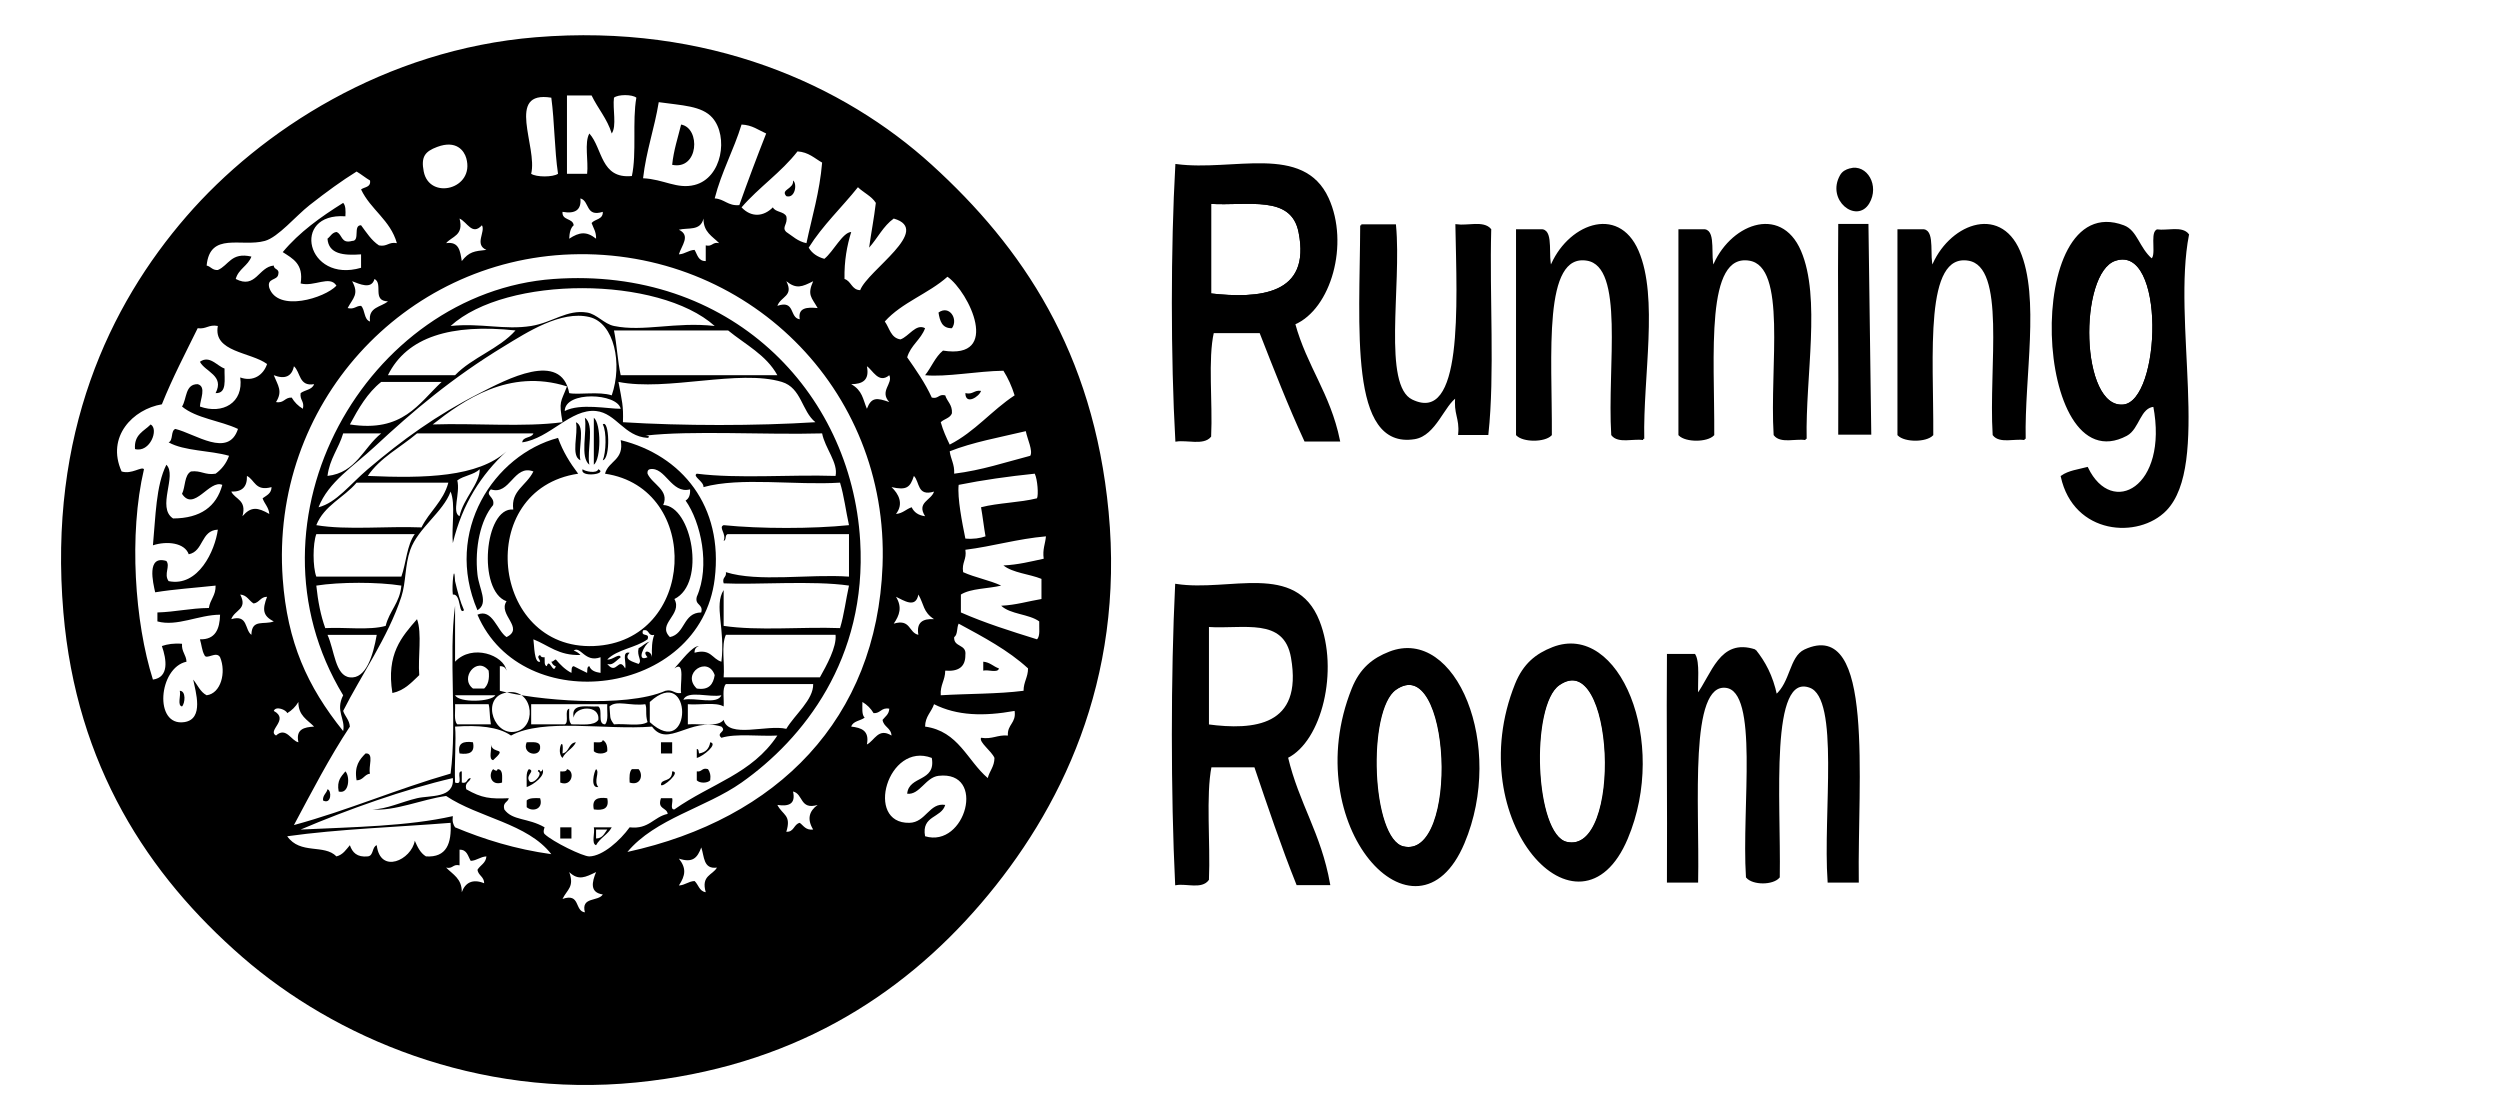 <svg version="1.1" id="Layer_1" xmlns="http://www.w3.org/2000/svg" x="0px" y="0px" width="1117px" height="499px" viewBox="0 0 1117 499" enable-background="new 0 0 1117 499"> <g>
  <title>Layer 1</title>
  <path id="svg_4" d="m253.322,42.646c3.667,0 7.333,0 11,0c2.807,5.86 6.961,10.373 9,17c2.311,-3.356 0.35,-10.983 1,-16c1.822,-1.528 8.178,-1.528 10,0c-1.865,10.469 0.204,24.871 -2,35c-14.047,1.381 -13,-12.333 -19,-19c-2.315,4.018 -0.347,12.32 -1,18c-3,0 -6,0 -9,0c0,-11.667 0,-23.334 0,-35z" fill="none" clip-rule="evenodd" fill-rule="evenodd"/>
  <path id="svg_5" d="m246.322,43.646c1.459,10.874 1.406,23.261 3,34c-2.293,1.563 -9.707,1.563 -12,0c2.998,-12.001 -11.624,-37.354 9,-34z" fill="none" clip-rule="evenodd" fill-rule="evenodd"/>
  <path id="svg_6" d="m287.322,79.646c1.405,-12.262 5.091,-22.242 7,-34c10.264,1.475 19.26,1.566 24,7c7.179,8.229 4.419,26.868 -8,30c-7.875,1.986 -13.763,-2.589 -23,-3zm13,-6c11.879,2.439 12.794,-16.398 4,-18c-1.431,5.902 -3.316,11.35 -4,18z" fill="none" clip-rule="evenodd" fill-rule="evenodd"/>
  <path id="svg_11" d="m304.322,55.646c8.794,1.602 7.879,20.439 -4,18c0.684,-6.65 2.569,-12.098 4,-18z" clip-rule="evenodd" class="svg-img-fill" fill-rule="evenodd"/>
  <path id="svg_12" d="m331.322,55.646c4.797,0.203 7.519,2.481 11,4c-4.146,10.52 -8.155,21.179 -12,32c-5.116,0.449 -6.595,-2.739 -11,-3c3.053,-11.948 8.482,-21.519 12,-33z" fill="none" clip-rule="evenodd" fill-rule="evenodd"/>
  <path id="svg_13" d="m195.322,65.646c8.595,-3.223 12.073,1.739 13,5c3.952,13.908 -16.448,18.934 -19,6c-1.308,-6.63 0.572,-8.965 6,-11z" fill="none" clip-rule="evenodd" fill-rule="evenodd"/>
  <path id="svg_14" d="m367.322,72.646c-1.104,13.229 -4.518,24.149 -7,36c-3.884,-0.783 -6.184,-3.149 -9,-5c-2.255,-2.162 0.828,-3.411 0,-7c-1.091,-2.243 -4.909,-1.758 -6,-4c-4.233,4.251 -9.682,4.574 -14,0c7.717,-8.95 17.714,-15.62 25,-25c5.002,0.331 7.585,3.081 11,5zm-16,15c3.933,1.199 4.994,-5.583 3,-7c0.516,3.865 -5.761,3.944 -3,7z" fill="none" clip-rule="evenodd" fill-rule="evenodd"/>
  <path id="svg_15" d="m154.322,96.646c0.132,-2.465 0.151,-4.818 -1,-6c-10.04,6.293 -19.589,13.078 -27,22c4.448,2.885 9.403,5.264 8,14c6.082,1.635 13.091,-3.808 16,1c-5.213,5.521 -26.101,12.005 -30,1c-1.227,-4.561 3.507,-3.16 4,-6c0.729,-2.729 -1.987,-2.013 -2,-4c-6.851,0.62 -8.032,10.646 -17,6c1.196,-4.471 5.471,-5.863 7,-10c-9.099,-2.099 -10.082,3.918 -15,6c-2.488,0.154 -3.096,-1.571 -5,-2c1.44,-15.232 15.516,-8.125 26,-11c5.955,-1.633 13.81,-11.146 20,-16c7.715,-6.049 14.307,-10.839 21,-15c2.101,1.232 3.899,2.768 6,4c0.468,3.135 -2.514,2.819 -4,4c4.278,9.055 13.058,13.608 16,24c-3.708,-0.708 -4.292,1.708 -8,1c-3.415,-2.252 -5.579,-5.755 -8,-9c-3.747,-0.08 -0.253,7.08 -4,7c-5.101,1.434 -4.274,-3.06 -7,-4c-2.036,0.297 -2.664,2.003 -4,3c0.48,6.853 7.073,7.594 15,7c0,2 0,4 0,6c-24.346,7.127 -31.567,-24.707 -7,-23z" fill="none" clip-rule="evenodd" fill-rule="evenodd"/>
  <path id="svg_17" d="m354.322,80.646c1.994,1.417 0.933,8.199 -3,7c-2.761,-3.056 3.516,-3.135 3,-7z" clip-rule="evenodd" class="svg-img-fill" fill-rule="evenodd"/>
  <path id="svg_18" d="m380.322,103.646c-3.854,0.166 -7.927,8.725 -12,12c-3.133,-0.867 -5.522,-2.478 -7,-5c6.296,-10.037 14.756,-17.91 22,-27c2.526,2.474 6.066,3.934 8,7c-0.799,6.867 -2.076,13.258 -3,20c3.777,-4.223 6.33,-9.67 11,-13c17.505,5.06 -11.597,23.089 -15,32c-3.866,-0.134 -3.944,-4.056 -7,-5c-0.153,-8.154 1.109,-14.892 3,-21z" fill="none" clip-rule="evenodd" fill-rule="evenodd"/>
  <path id="svg_19" d="m259.322,88.646c4.195,1.138 2.182,8.485 10,6c0.168,3.502 -3.519,3.148 -5,5c0.777,2.223 2.101,3.899 2,7c-4.266,-3.391 -7.471,-2.98 -12,0c0.105,-2.561 0.566,-4.767 2,-6c-0.375,-3.292 -5.316,-2.017 -5,-6c5.688,1.021 8.486,-0.848 8,-6z" fill="none" clip-rule="evenodd" fill-rule="evenodd"/>
  <path id="svg_20" d="m205.322,97.646c3.506,1.607 5.623,7.768 10,3c1.72,2.846 -3.539,8.635 2,11c-5.481,0.575 -7.753,0.836 -11,5c-0.711,-4.289 -1.121,-8.879 -7,-8c2.579,-3.088 7.989,-3.345 6,-11z" fill="none" clip-rule="evenodd" fill-rule="evenodd"/>
  <path id="svg_21" d="m314.322,97.646c-0.093,6.093 4.046,7.954 7,11c-3.059,-0.725 -2.941,1.725 -6,1c0,2.333 0,4.667 0,7c-3.405,0.072 -3.725,-2.941 -5,-5c-2.833,0.167 -4.167,1.833 -7,2c1.185,-3.958 5.41,-8.41 0,-11c4.185,-1.048 9.622,0.702 11,-5z" fill="none" clip-rule="evenodd" fill-rule="evenodd"/>
  <path id="svg_22" d="m280.322,380.646c12.438,-14.912 34.999,-19.722 51,-31c27.548,-19.417 56.141,-55.235 53,-108c-3.996,-67.127 -58.475,-122.625 -137,-117c-83.046,5.949 -141.724,107.178 -94,186c-3.589,7.137 1.108,10.44 0,16c-16.063,-19.974 -24.94,-39.695 -27,-68c-5.677,-77.999 54.085,-142.55 129,-145c77.848,-2.546 141.979,59.641 139,139c-2.573,68.554 -46.909,113.326 -114,128z" fill="none" clip-rule="evenodd" fill-rule="evenodd"/>
  <path id="svg_23" d="m423.322,123.646c9.723,6.868 24.124,37.162 -2,33c-3.495,2.838 -5.182,7.485 -8,11c9.27,0.928 23.478,-1.849 35,-2c2.062,3.272 3.734,6.932 5,11c-10.257,6.743 -17.739,16.261 -29,22c-1.519,-3.147 -2.984,-6.35 -4,-10c1.502,-1.498 4.211,-1.789 5,-4c0.23,-3.897 -2.148,-5.185 -3,-8c-3.059,-0.726 -2.941,1.725 -6,1c-3.021,-6.646 -7.04,-12.293 -11,-18c1.586,-5.414 6.121,-7.879 8,-13c-4.065,-2.27 -7.266,3.732 -11,5c-4.363,-0.637 -4.877,-5.123 -7,-8c7.539,-8.462 19.555,-12.446 28,-20zm-4,16c0.594,3.739 1.564,7.103 6,7c2.955,-4.039 -1.147,-10.526 -6,-7zm12,36c0.042,5.595 6.313,1.499 7,-1c-3.156,-0.49 -3.531,1.801 -7,1z" fill="none" clip-rule="evenodd" fill-rule="evenodd"/>
  <path id="svg_24" d="m167.322,124.646c4.003,2.052 -1.248,9.837 6,10c-3.038,2.629 -8.903,2.43 -8,9c-2.805,-0.862 -2.127,-5.206 -4,-7c-2.356,-0.022 -2.944,1.723 -6,1c2.403,-4.496 5.224,-6.218 2,-12c3.289,1.231 8.667,3.872 10,-1z" fill="none" clip-rule="evenodd" fill-rule="evenodd"/>
  <path id="svg_25" d="m351.322,125.646c4.501,3.626 7.012,2.522 12,0c-2.787,6.219 -0.687,7.221 2,12c-4.801,-0.467 -8.88,-0.213 -8,5c-4.723,-0.611 -1.889,-8.778 -10,-6c1.558,-4.282 7.449,-4.317 4,-11z" fill="none" clip-rule="evenodd" fill-rule="evenodd"/>
  <path id="svg_26" d="m319.322,145.646c-17.615,-1.977 -31.742,2.73 -45,0c-4.425,-0.912 -7.625,-5.292 -12,-6c-9.048,-1.463 -15.412,4.46 -25,6c-11.82,1.898 -22.417,-1.4 -36,0c24.95,-22.669 92.981,-22.378 118,0z" fill="none" clip-rule="evenodd" fill-rule="evenodd"/>
  <path id="svg_27" d="m425.322,146.646c-4.436,0.103 -5.406,-3.261 -6,-7c4.853,-3.526 8.955,2.961 6,7z" clip-rule="evenodd" class="svg-img-fill" fill-rule="evenodd"/>
  <path id="svg_28" d="m142.322,226.646c4.393,-11.343 15.541,-18.211 25,-27c17.313,-16.084 34.596,-30.776 58,-45c10.123,-6.152 25.314,-16.033 38,-13c11.202,2.678 14.879,20.935 10,35c-5.636,-1.857 -14.988,-0.132 -19,-1c-3.576,-19.24 -28.149,-6.039 -40,0c-19.569,9.972 -34.496,20.834 -50,34c-7.851,6.667 -14.081,15.012 -22,17z" fill="none" clip-rule="evenodd" fill-rule="evenodd"/>
  <path id="svg_29" d="m97.322,145.646c-2.213,11.706 14.699,11.611 22,17c-1.625,4.896 -6.172,8.102 -12,6c1.603,11.378 -7.91,16.609 -18,13c0.058,-3.033 3.021,-8.897 -1,-10c-5.713,-0.047 -4.788,6.546 -7,10c6.377,5.29 17.07,6.264 25,10c-4.26,13.159 -19.044,2.161 -28,0c-2.156,0.844 -0.844,5.156 -3,6c7.054,3.946 18.459,3.541 27,6c-1.216,3.45 -3.304,6.029 -6,8c-4.772,0.772 -6.436,-1.564 -11,-1c-3.036,1.631 -2.444,6.89 -4,10c5.329,8.185 12.276,-6.589 18,-4c-2.633,9.7 -9.725,14.941 -22,15c-7.488,-4.88 1.918,-19.225 -3,-24c-4.672,9.328 -4.786,23.214 -6,36c6.174,-2.032 14.168,-1.194 16,4c6.708,-1.292 5.325,-10.675 13,-11c-1.239,9.3 -8.677,25.752 -22,23c-2.26,-3.217 0.878,-6.629 -1,-9c-9.05,-2.748 -5.91,9.863 -5,14c8.591,-1.409 17.99,-2.01 27,-3c0.123,4.456 -2.467,6.199 -3,10c-8.255,0.078 -14.906,1.761 -23,2c0,1.333 0,2.667 0,4c8.775,2.429 18.374,-2.95 28,-3c-0.163,6.503 -2.144,11.189 -9,11c0.724,2.275 0.892,5.108 2,7c0.818,2.432 5.272,-1.982 7,1c2.831,6.747 0.38,16.197 -6,17c-2.867,-1.466 -4.043,-4.624 -6,-7c1.025,5.291 5.011,17.681 -4,19c-13.698,2.006 -11.518,-24.337 1,-27c-0.153,-3.181 -2.267,-4.399 -2,-8c-3.643,-0.31 -6.508,0.159 -9,1c2.101,6.028 3.298,13.979 -4,15c-8.131,-25.571 -10.842,-64.881 -4,-94c-1.11,-1.367 -5.503,2.439 -10,1c-6.965,-15.533 5.095,-27.827 18,-30c4.762,-11.905 10.512,-22.821 16,-34c3.868,0.534 4.882,-1.786 9,-1zm-8,16c2.356,4.521 11.104,6.135 7,14c5.232,0.232 3.864,-6.136 4,-11c-3.33,-1.084 -6.644,-6.116 -11,-3zm-29,39c6.693,1.774 10.762,-8.893 7,-11c-2.972,3.027 -7.527,4.472 -7,11zm21,115c1.364,-1.349 1.906,-6.981 -1,-7c0.595,2.071 -1.236,6.569 1,7z" fill="none" clip-rule="evenodd" fill-rule="evenodd"/>
  <path id="svg_30" d="m230.322,147.646c-7.364,8.302 -19.313,12.02 -27,20c-10,0 -20,0 -30,0c8.488,-17.18 28.264,-23.07 57,-20z" fill="none" clip-rule="evenodd" fill-rule="evenodd"/>
  <path id="svg_31" d="m274.322,147.646c17,0 34,0 51,0c7.702,6.298 17.047,10.953 22,20c-23.333,0 -46.667,0 -70,0c-1.387,-6.28 -1.688,-13.646 -3,-20z" fill="none" clip-rule="evenodd" fill-rule="evenodd"/>
  <path id="svg_34" d="m100.322,164.646c-0.136,4.864 1.232,11.232 -4,11c4.104,-7.865 -4.644,-9.479 -7,-14c4.356,-3.116 7.67,1.916 11,3z" clip-rule="evenodd" class="svg-img-fill" fill-rule="evenodd"/>
  <path id="svg_35" d="m131.322,163.646c3.017,2.649 2.164,9.169 9,8c-0.803,2.53 -4.117,2.55 -6,4c-0.489,3.156 1.802,3.531 1,7c-2.092,-1.242 -3.758,-2.908 -5,-5c-3.164,-0.164 -3.342,2.658 -7,2c3.099,-4.901 0.834,-7.392 -1,-12c4.983,1.949 8.083,0.533 9,-4z" fill="none" clip-rule="evenodd" fill-rule="evenodd"/>
  <path id="svg_36" d="m387.322,163.646c2.502,1.536 5.246,8.036 10,4c1.823,3.767 -4.542,7.025 0,12c-5.508,-1.939 -7.977,-2.307 -10,3c-1.825,-4.375 -1.973,-8.147 -7,-11c4.98,-0.021 8.278,-1.723 7,-8z" fill="none" clip-rule="evenodd" fill-rule="evenodd"/>
  <path id="svg_44" d="m197.322,170.646c-10.353,9.647 -17.322,22.678 -41,19c3.85,-7.15 7.858,-14.142 14,-19c9,0 18,0 27,0z" fill="none" clip-rule="evenodd" fill-rule="evenodd"/>
  <path id="svg_45" d="m253.322,172.646c-2.8,7.399 -3.689,6.328 -2,16c-17.357,2.31 -38.982,0.351 -58,1c13.714,-10.741 33.972,-25.2 60,-17z" fill="none" clip-rule="evenodd" fill-rule="evenodd"/>
  <path id="svg_46" d="m276.322,170.646c21.615,4.308 53.929,-5.781 73,0c8.814,2.672 8.844,13.053 15,18c-26.342,1.674 -59.655,1.656 -86,0c0.251,-7.411 -0.387,-9.293 -2,-18z" fill="none" clip-rule="evenodd" fill-rule="evenodd"/>
  <path id="svg_50" d="m438.322,174.646c-0.687,2.499 -6.958,6.595 -7,1c3.469,0.801 3.844,-1.49 7,-1z" clip-rule="evenodd" class="svg-img-fill" fill-rule="evenodd"/>
  <path id="svg_51" d="m277.322,182.646c-5.472,0.071 -18.092,-2.597 -25,1c0.087,-9.062 23.487,-8.033 25,-1z" fill="none" clip-rule="evenodd" fill-rule="evenodd"/>
  <path id="svg_52" d="m261.322,186.646c4.508,3.159 0.783,14.55 2,21c-4.274,-3.393 -0.948,-14.386 -2,-21z" clip-rule="evenodd" class="svg-img-fill" fill-rule="evenodd"/>
  <path id="svg_53" d="m265.322,186.646c3.297,2.568 3.297,18.432 0,21c0,-7 0,-14 0,-21z" clip-rule="evenodd" class="svg-img-fill" fill-rule="evenodd"/>
  <path id="svg_54" d="m257.322,188.646c4.439,1.894 0.832,11.834 2,17c-4.439,-1.894 -0.832,-11.835 -2,-17z" clip-rule="evenodd" class="svg-img-fill" fill-rule="evenodd"/>
  <path id="svg_55" d="m269.322,189.646c2.889,-2.609 3.57,15.397 0,16c1.451,-3.247 1.814,-12.813 0,-16z" clip-rule="evenodd" class="svg-img-fill" fill-rule="evenodd"/>
  <path id="svg_56" d="m67.322,189.646c3.762,2.107 -0.307,12.774 -7,11c-0.527,-6.528 4.028,-7.973 7,-11z" clip-rule="evenodd" class="svg-img-fill" fill-rule="evenodd"/>
  <path id="svg_57" d="m458.322,192.646c0.656,3.474 3.287,8.735 2,11c-11.116,2.884 -21.551,6.449 -34,8c0.225,-4.225 -1.542,-6.458 -2,-10c10.257,-4.077 22.421,-6.246 34,-9z" fill="none" clip-rule="evenodd" fill-rule="evenodd"/>
  <path id="svg_58" d="m146.322,212.646c0.952,-7.715 5.039,-12.295 7,-19c5.667,0 11.333,0 17,0c-7.991,6.341 -11.122,17.543 -24,19z" fill="none" clip-rule="evenodd" fill-rule="evenodd"/>
  <path id="svg_59" d="m308.322,218.646c0.15,2.483 -0.517,4.15 -2,5c6.837,9.69 11.092,29.167 5,43c-0.989,3.988 2.989,3.012 2,7c-8.25,0.084 -7.074,9.593 -14,11c-6,-5.94 5.813,-9.979 2,-17c14.346,-6.984 7.69,-41.646 -5,-42c2.895,-6.655 -4.884,-9.238 -7,-14c-0.163,-1.163 0.221,-1.779 1,-2c6.994,-1.283 9.557,11.22 18,9z" fill="none" clip-rule="evenodd" fill-rule="evenodd"/>
  <path id="svg_60" d="m205.322,230.646c-3.603,-1.704 0.422,-10.132 -1,-16c2.836,-2.164 7.507,-2.493 10,-5c0.216,6.228 -7.402,13.254 -9,21z" fill="none" clip-rule="evenodd" fill-rule="evenodd"/>
  <path id="svg_61" d="m260.322,209.646c0.845,0.937 6.375,2.136 7,0c4.511,2.24 -8.507,3.858 -7,0z" clip-rule="evenodd" class="svg-img-fill" fill-rule="evenodd"/>
  <path id="svg_62" d="m462.322,211.646c1.257,2.6 1.722,9.548 1,11c-7.723,1.943 -17.321,2.012 -25,4c0.758,4.242 1.242,8.758 2,13c-2.492,0.841 -5.357,1.309 -9,1c-1.436,-7.036 -3.632,-18.18 -3,-24c10.819,-2.182 22.218,-3.783 34,-5z" fill="none" clip-rule="evenodd" fill-rule="evenodd"/>
  <path id="svg_63" d="m110.322,212.646c3.578,1.756 3.648,7.019 11,5c-0.068,2.932 -2.286,3.714 -4,5c0.831,2.503 2.74,3.927 3,7c-5.185,-2.996 -8.186,-3.417 -12,1c2.019,-7.352 -3.244,-7.422 -5,-11c4.846,0.179 7.18,-2.154 7,-7z" fill="none" clip-rule="evenodd" fill-rule="evenodd"/>
  <path id="svg_64" d="m408.322,212.646c2.676,2.658 1.349,9.318 9,7c-1.257,3.979 -7.922,4.79 -4,11c-2.967,-0.366 -4.933,-1.733 -6,-4c-2.503,0.831 -3.927,2.74 -7,3c3.578,-4.605 1.12,-9.038 -2,-12c6.686,1.506 8.329,0.202 10,-5z" fill="none" clip-rule="evenodd" fill-rule="evenodd"/>
  <path id="svg_65" d="m200.322,215.646c-2.26,8.407 -8.477,12.856 -12,20c-15.36,-0.64 -33.298,1.298 -47,-1c3.502,-8.831 12.364,-12.302 18,-19c13.667,0 27.334,0 41,0z" fill="none" clip-rule="evenodd" fill-rule="evenodd"/>
  <path id="svg_66" d="m185.322,238.646c-3.526,4.807 -3.835,12.831 -6,19c-12.667,0 -25.333,0 -38,0c-1.62,-4.3 -1.62,-14.7 0,-19c14.667,0 29.334,0 44,0z" fill="none" clip-rule="evenodd" fill-rule="evenodd"/>
  <path id="svg_67" d="m467.322,239.646c-0.281,3.386 -1.591,5.743 -1,10c-5.772,1.228 -11.32,2.68 -18,3c4.292,3.374 11.544,3.789 17,6c0,3 0,6 0,9c-6.006,0.994 -11.32,2.68 -18,3c4.109,3.891 12.361,3.639 17,7c-0.12,2.881 0.546,6.546 -1,8c-11.703,-3.631 -23.356,-7.311 -34,-12c0,-2.667 0,-5.333 0,-8c4.516,-2.817 12.108,-2.558 18,-4c-5.224,-2.443 -11.74,-3.594 -17,-6c-0.701,-4.367 1.701,-5.632 1,-10c12.436,-1.565 23.133,-4.868 36,-6z" fill="none" clip-rule="evenodd" fill-rule="evenodd"/>
  <path id="svg_68" d="m145.322,280.646c-2.033,-5.634 -3.279,-12.055 -4,-19c10.421,-1.653 27.578,-1.653 38,0c-0.648,7.686 -5.384,11.282 -7,18c-7.266,2.066 -18.141,0.525 -27,1z" fill="none" clip-rule="evenodd" fill-rule="evenodd"/>
  <path id="svg_71" d="m107.322,265.646c3.096,0.237 3.884,2.782 6,4c2.6,-0.4 3.016,-2.984 6,-3c-2.135,5.568 -2,8.534 3,11c-4.35,1.705 -9.878,-1.289 -10,6c-3.078,-2.256 -1.43,-9.236 -9,-7c1.559,-4.282 7.449,-4.317 4,-11z" fill="none" clip-rule="evenodd" fill-rule="evenodd"/>
  <path id="svg_72" d="m410.322,265.646c2.552,4.354 2.053,7.816 7,11c-4.974,-0.307 -7.963,1.37 -7,7c-4.394,-0.939 -3.374,-7.293 -11,-5c2.627,-3.815 3.836,-7.362 1,-12c3.448,1.622 8.833,5.373 10,-1z" fill="none" clip-rule="evenodd" fill-rule="evenodd"/>
  <path id="svg_81" d="m186.322,276.646c2.324,6.343 0.341,16.992 1,25c-3.437,3.229 -6.508,6.825 -12,8c-2.817,-17.484 4.199,-25.135 11,-33z" clip-rule="evenodd" class="svg-img-fill" fill-rule="evenodd"/>
  <path id="svg_82" d="m428.322,278.646c11.024,5.976 22.146,11.854 31,20c-0.002,3.998 -1.998,6.002 -2,10c-11.527,1.473 -24.741,1.26 -37,2c-0.321,-4.654 1.994,-6.673 2,-11c5.827,0.494 9.052,-1.615 9,-7c0.633,-4.967 -5.36,-3.307 -5,-8c1.657,-1.011 1.086,-4.248 2,-6zm11,21c2.072,-0.595 6.569,1.236 7,-1c-2.503,-0.83 -3.927,-2.739 -7,-3c0,1.333 0,2.667 0,4z" fill="none" clip-rule="evenodd" fill-rule="evenodd"/>
  <path id="svg_86" d="m146.322,283.646c7.333,0 14.667,0 22,0c-1.589,9.093 -4.748,19.822 -12,19c-6.613,-0.75 -6.843,-12.059 -10,-19z" fill="none" clip-rule="evenodd" fill-rule="evenodd"/>
  <path id="svg_87" d="m373.322,283.646c0.578,5.445 -4.074,13.777 -7,19c-14.333,0 -28.667,0 -43,0c0.528,-6.139 -1.144,-14.477 1,-19c16.333,0 32.667,0 49,0z" fill="none" clip-rule="evenodd" fill-rule="evenodd"/>
  <path id="svg_88" d="m439.322,295.646c3.073,0.261 4.497,2.17 7,3c-0.431,2.236 -4.928,0.405 -7,1c0,-1.333 0,-2.667 0,-4z" clip-rule="evenodd" class="svg-img-fill" fill-rule="evenodd"/>
  <path id="svg_89" d="m218.322,299.646c0.484,3.817 -0.284,6.383 -2,8c-1.667,0 -3.333,0 -5,0c-6.164,-4.664 1.843,-14.661 7,-8z" fill="none" clip-rule="evenodd" fill-rule="evenodd"/>
  <path id="svg_90" d="m319.322,301.646c-0.645,4.022 -2.479,6.854 -8,6c-7.152,-6.8 4.99,-14.819 8,-6z" fill="none" clip-rule="evenodd" fill-rule="evenodd"/>
  <path id="svg_93" d="m324.322,305.646c13,0 26,0 39,0c0.183,6.988 -8.244,13.653 -12,20c-8.635,-2.032 -25.774,4.44 -28,-4c-2.586,3.414 -10.472,1.528 -16,2c0,-3 0,-6 0,-9c5.186,0.481 12.41,-1.077 16,1c0.272,-3.396 -0.774,-8.108 1,-10z" fill="none" clip-rule="evenodd" fill-rule="evenodd"/>
  <path id="svg_94" d="m80.322,308.646c2.906,0.019 2.364,5.651 1,7c-2.236,-0.431 -0.405,-4.929 -1,-7z" clip-rule="evenodd" class="svg-img-fill" fill-rule="evenodd"/>
  <path id="svg_95" d="m225.322,309.646c12.591,-3.316 14.917,14.166 6,17c-10.44,3.317 -16.523,-14.229 -6,-17z" fill="none" clip-rule="evenodd" fill-rule="evenodd"/>
  <path id="svg_96" d="m290.322,322.646c0,-3 0,-6 0,-9c19.283,-17.662 19.283,26.661 0,9z" fill="none" clip-rule="evenodd" fill-rule="evenodd"/>
  <path id="svg_97" d="m203.322,310.646c6,0 12,0 18,0c-1.884,3.034 -16.19,3.464 -18,0z" fill="none" clip-rule="evenodd" fill-rule="evenodd"/>
  <path id="svg_98" d="m305.322,312.646c1.894,-4.439 11.834,-0.832 17,-2c-1.894,4.439 -11.834,0.832 -17,2z" fill="none" clip-rule="evenodd" fill-rule="evenodd"/>
  <path id="svg_99" d="m133.322,313.646c-0.093,6.093 4.046,7.954 7,11c-4.39,0.276 -8.255,1.078 -7,7c-3.151,-0.56 -5.486,-7.122 -10,-3c-4.146,-2.246 6.184,-7.142 -1,-11c0.904,-2.415 5.645,-0.427 6,1c2.092,-1.242 3.759,-2.909 5,-5z" fill="none" clip-rule="evenodd" fill-rule="evenodd"/>
  <path id="svg_100" d="m288.322,314.646c0.902,2.202 -0.143,4.295 1,8c-3.287,2.047 -10.126,0.54 -15,1c-2.172,-2.956 -1.518,-2.938 -2,-8c3.149,-2.972 9.282,-0.07 16,-1z" fill="none" clip-rule="evenodd" fill-rule="evenodd"/>
  <path id="svg_101" d="m385.322,313.646c2.092,1.241 3.758,2.908 5,5c3.164,0.164 3.342,-2.658 7,-2c-0.112,2.555 -1.833,3.5 -3,5c0.463,3.203 3.807,3.526 4,7c-5.924,-3.635 -7.519,2.245 -11,4c1.235,-6.235 -2.511,-7.489 -7,-8c0.803,-2.53 4.116,-2.55 6,-4c-1.378,-1.29 -0.989,-4.344 -1,-7z" fill="none" clip-rule="evenodd" fill-rule="evenodd"/>
  <path id="svg_102" d="m219.322,323.646c-5,0 -10,0 -15,0c-1.674,-1.659 -0.796,-5.871 -1,-9c5,0 10,0 15,0c0.622,2.392 0.309,4.709 1,9z" fill="none" clip-rule="evenodd" fill-rule="evenodd"/>
  <path id="svg_103" d="m237.322,314.646c11.333,0 22.667,0 34,0c-0.205,3.129 0.674,7.341 -1,9c-3.587,-0.079 -0.795,-6.538 -3,-8c-4.983,0.351 -12.438,-1.771 -11,5c0.508,-5.228 11.867,-5.902 11,1c-1.857,2.81 -7.432,1.901 -12,2c-1.378,-1.289 -0.99,-4.344 -1,-7c-2.375,0.625 0.155,6.155 -2,7c-5,0 -10,0 -15,0c0,-3 0,-6 0,-9z" fill="none" clip-rule="evenodd" fill-rule="evenodd"/>
  <path id="svg_104" d="m453.322,317.646c0.81,5.477 -3.34,5.993 -3,11c-4.736,-0.402 -6.882,1.785 -12,1c-0.973,2.018 4.709,5.924 6,9c-0.046,3.954 -2.202,5.798 -3,9c-9.172,-7.828 -13.073,-20.927 -28,-23c0.064,-4.602 2.842,-6.491 4,-10c10.264,5.169 22.14,5.491 36,3z" fill="none" clip-rule="evenodd" fill-rule="evenodd"/>
  <path id="svg_105" d="m269.322,330.646c1.483,0.85 2.15,2.517 2,5c-1.279,1.367 -4.722,1.367 -6,0c0,-1.333 0,-2.667 0,-4c1.584,-0.083 3.814,0.48 4,-1z" clip-rule="evenodd" class="svg-img-fill" fill-rule="evenodd"/>
  <path id="svg_106" d="m211.322,331.646c1.003,4.67 -1.744,5.59 -6,5c-1.003,-4.67 1.744,-5.59 6,-5z" clip-rule="evenodd" class="svg-img-fill" fill-rule="evenodd"/>
  <path id="svg_107" d="m235.322,331.646c2.651,0.015 5.888,-0.555 6,2c0.476,5.077 -8.393,3.579 -6,-2z" clip-rule="evenodd" class="svg-img-fill" fill-rule="evenodd"/>
  <path id="svg_108" d="m295.322,331.646c1.667,0 3.333,0 5,0c0,1.667 0,3.333 0,5c-1.667,0 -3.333,0 -5,0c0,-1.667 0,-3.333 0,-5z" clip-rule="evenodd" class="svg-img-fill" fill-rule="evenodd"/>
  <path id="svg_109" d="m163.322,336.646c4.054,-0.388 1.102,6.231 2,9c-2.6,0.4 -3.016,2.984 -6,3c-1.111,-6.445 1.351,-9.316 4,-12z" clip-rule="evenodd" class="svg-img-fill" fill-rule="evenodd"/>
  <path id="svg_110" d="m416.322,338.646c1.924,10.924 -10.25,7.75 -11,16c5.559,0.654 8.238,-7.341 14,-8c21.555,-2.467 12.116,32.449 -6,27c-1.712,-9.378 7.289,-8.044 9,-14c-7.067,-1.186 -8.651,7.847 -16,8c-20.204,0.42 -9.677,-36.488 10,-29z" fill="none" clip-rule="evenodd" fill-rule="evenodd"/>
  <path id="svg_111" d="m220.322,343.646c0.89,0.615 1.789,1.208 2,0c2.555,0.111 1.985,3.349 2,6c-4.942,1.592 -6.257,-3.45 -4,-6z" clip-rule="evenodd" class="svg-img-fill" fill-rule="evenodd"/>
  <path id="svg_112" d="m253.322,343.646c3.815,0.897 2.197,8.106 -3,6c0,-1.667 0,-3.333 0,-5c1.419,0.085 2.832,0.165 3,-1z" clip-rule="evenodd" class="svg-img-fill" fill-rule="evenodd"/>
  <path id="svg_113" d="m266.322,343.646c1.803,1.302 -1.254,5.405 1,8c-3.783,0.659 -1.875,-7.006 -1,-8z" clip-rule="evenodd" class="svg-img-fill" fill-rule="evenodd"/>
  <path id="svg_114" d="m282.322,343.646c1,0 2,0 3,0c2.257,2.551 0.942,7.593 -4,6c-0.132,-2.465 -0.151,-4.819 1,-6z" clip-rule="evenodd" class="svg-img-fill" fill-rule="evenodd"/>
  <path id="svg_115" d="m316.322,343.646c0.839,1.161 1.319,2.681 1,5c-1.279,1.367 -4.722,1.367 -6,0c0,-1.333 0,-2.667 0,-4c2.409,0.409 2.174,-1.827 5,-1z" clip-rule="evenodd" class="svg-img-fill" fill-rule="evenodd"/>
  <path id="svg_116" d="m154.322,344.646c2.158,2.225 1.727,10.344 -3,9c-0.938,-4.938 1.218,-6.783 3,-9z" clip-rule="evenodd" class="svg-img-fill" fill-rule="evenodd"/>
  <path id="svg_117" d="m146.322,352.646c1.965,0.454 1.797,7.016 -2,5c-0.154,-2.488 1.571,-3.096 2,-5z" clip-rule="evenodd" class="svg-img-fill" fill-rule="evenodd"/>
  <path id="svg_118" d="m354.322,353.646c4.622,1.045 2.967,8.366 11,6c-3.757,2.686 -4.887,6.312 -2,11c-3.38,0.38 -4.267,-1.733 -6,-3c-2.711,0.622 -2.489,4.178 -6,4c2.362,-7.595 -1.599,-7.32 -4,-12c5.108,0.774 8.265,-0.402 7,-6z" fill="none" clip-rule="evenodd" fill-rule="evenodd"/>
  <path id="svg_119" d="m241.322,356.646c1.592,4.942 -3.449,6.257 -6,4c0,-1 0,-2 0,-3c1.182,-1.152 3.535,-1.132 6,-1z" clip-rule="evenodd" class="svg-img-fill" fill-rule="evenodd"/>
  <path id="svg_120" d="m271.322,356.646c1.003,4.67 -1.744,5.59 -6,5c-1.003,-4.67 1.744,-5.59 6,-5z" clip-rule="evenodd" class="svg-img-fill" fill-rule="evenodd"/>
  <path id="svg_121" d="m201.322,367.646c0.488,9.154 -1.734,15.6 -11,15c-2.512,-1.488 -3.784,-4.216 -5,-7c-1.479,8.57 -15.438,15.117 -17,2c-2.207,0.793 -1.299,4.7 -4,5c-4.818,0.484 -6.896,-1.771 -8,-5c-1.7,1.967 -3.068,4.266 -6,5c-5.536,-5.643 -16.141,-0.664 -22,-9c23.088,-3.246 48.62,-4.047 73,-6z" fill="none" clip-rule="evenodd" fill-rule="evenodd"/>
  <path id="svg_122" d="m250.322,369.646c1.667,0 3.333,0 5,0c0,1.667 0,3.333 0,5c-1.667,0 -3.333,0 -5,0c0,-1.667 0,-3.333 0,-5z" clip-rule="evenodd" class="svg-img-fill" fill-rule="evenodd"/>
  <path id="svg_123" d="m266.322,374.646c0,-1.333 0,-2.667 0,-4c1.667,0 3.333,0 5,0c-1.286,1.713 -2.068,3.932 -5,4z" fill="none" clip-rule="evenodd" fill-rule="evenodd"/>
  <path id="svg_126" d="m313.322,378.646c1.399,3.935 0.815,9.851 7,9c-1.912,3.421 -7.175,3.491 -5,11c-2.925,-0.408 -3.245,-3.422 -5,-5c-2.833,0.167 -4.167,1.833 -7,2c2.98,-4.529 3.391,-7.734 0,-12c6.245,2.014 8.241,-0.347 10,-5z" fill="none" clip-rule="evenodd" fill-rule="evenodd"/>
  <path id="svg_127" d="m205.322,379.646c3.405,-0.072 3.725,2.941 5,5c2.833,-0.167 4.167,-1.833 7,-2c-0.237,3.096 -2.783,3.884 -4,6c0.4,2.6 2.984,3.016 3,6c-5.273,-2.154 -8.517,-0.154 -10,4c0.093,-6.093 -4.046,-7.954 -7,-11c3.059,0.726 2.941,-1.726 6,-1c0,-2.333 0,-4.667 0,-7z" fill="none" clip-rule="evenodd" fill-rule="evenodd"/>
  <path id="svg_132" d="m254.322,389.646c4.147,3.98 7.256,2.278 12,0c-1.859,4.483 -2.892,9.164 3,10c-2.013,3.32 -9.821,0.846 -8,8c-4.723,-0.611 -1.889,-8.778 -10,-6c2.127,-4.287 5.4,-5.37 3,-12z" fill="none" clip-rule="evenodd" fill-rule="evenodd"/>
  <path id="svg_134" d="m239.322,16.646c77.164,-6.335 137.816,21.367 177,57c40.333,36.678 72.194,83.482 79,155c7.192,75.579 -21.629,133.738 -57,175c-36.277,42.318 -85.699,73.197 -154,80c-71.264,7.098 -134.747,-20.158 -176,-56c-42.264,-36.72 -74.178,-85.702 -80,-154c-6.803,-79.818 20.51,-137.196 55,-177c33.21,-38.327 88.721,-74.477 156,-80zm-78,103c0,-2 0,-4 0,-6c-7.927,0.594 -14.52,-0.147 -15,-7c1.336,-0.997 1.964,-2.703 4,-3c2.726,0.94 1.899,5.434 7,4c3.747,0.08 0.253,-7.08 4,-7c2.421,3.245 4.585,6.748 8,9c3.708,0.708 4.292,-1.708 8,-1c-2.942,-10.392 -11.722,-14.945 -16,-24c1.486,-1.181 4.468,-0.865 4,-4c-2.101,-1.232 -3.899,-2.768 -6,-4c-6.693,4.161 -13.285,8.951 -21,15c-6.19,4.854 -14.045,14.367 -20,16c-10.484,2.875 -24.56,-4.232 -26,11c1.904,0.429 2.512,2.154 5,2c4.918,-2.082 5.901,-8.099 15,-6c-1.529,4.137 -5.804,5.529 -7,10c8.968,4.646 10.149,-5.38 17,-6c0.013,1.987 2.729,1.271 2,4c-0.493,2.84 -5.227,1.439 -4,6c3.899,11.005 24.787,4.521 30,-1c-2.909,-4.808 -9.918,0.635 -16,-1c1.403,-8.736 -3.552,-11.115 -8,-14c7.411,-8.922 16.96,-15.707 27,-22c1.151,1.182 1.132,3.535 1,6c-24.567,-1.707 -17.346,30.127 7,23zm92,-42c3,0 6,0 9,0c0.653,-5.68 -1.315,-13.982 1,-18c6,6.667 4.953,20.381 19,19c2.204,-10.129 0.135,-24.531 2,-35c-1.822,-1.528 -8.178,-1.528 -10,0c-0.65,5.017 1.311,12.644 -1,16c-2.039,-6.627 -6.193,-11.14 -9,-17c-3.667,0 -7.333,0 -11,0c0,11.666 0,23.333 0,35zm-16,0c2.293,1.563 9.707,1.563 12,0c-1.594,-10.739 -1.541,-23.126 -3,-34c-20.624,-3.354 -6.002,21.999 -9,34zm73,5c12.419,-3.132 15.179,-21.771 8,-30c-4.74,-5.434 -13.736,-5.525 -24,-7c-1.909,11.758 -5.595,21.738 -7,34c9.237,0.411 15.125,4.986 23,3zm9,6c4.405,0.261 5.884,3.449 11,3c3.845,-10.821 7.854,-21.48 12,-32c-3.481,-1.519 -6.203,-3.797 -11,-4c-3.518,11.481 -8.947,21.052 -12,33zm-130,-12c2.552,12.934 22.952,7.908 19,-6c-0.927,-3.261 -4.405,-8.223 -13,-5c-5.428,2.035 -7.308,4.37 -6,11zm167,-9c-7.286,9.38 -17.283,16.05 -25,25c4.318,4.574 9.767,4.251 14,0c1.091,2.242 4.909,1.757 6,4c0.828,3.589 -2.255,4.838 0,7c2.816,1.851 5.116,4.217 9,5c2.482,-11.851 5.896,-22.771 7,-36c-3.415,-1.919 -5.998,-4.669 -11,-5zm21,57c3.056,0.944 3.134,4.866 7,5c3.403,-8.911 32.505,-26.94 15,-32c-4.67,3.33 -7.223,8.777 -11,13c0.924,-6.742 2.201,-13.133 3,-20c-1.934,-3.066 -5.474,-4.526 -8,-7c-7.244,9.09 -15.704,16.963 -22,27c1.478,2.522 3.867,4.133 7,5c4.073,-3.275 8.146,-11.834 12,-12c-1.891,6.108 -3.153,12.846 -3,21zm-126,-30c-0.316,3.983 4.625,2.708 5,6c-1.434,1.233 -1.895,3.439 -2,6c4.529,-2.98 7.734,-3.391 12,0c0.101,-3.101 -1.223,-4.777 -2,-7c1.481,-1.852 5.168,-1.498 5,-5c-7.818,2.485 -5.805,-4.862 -10,-6c0.486,5.152 -2.312,7.021 -8,6zm-52,14c5.879,-0.879 6.289,3.711 7,8c3.247,-4.164 5.519,-4.425 11,-5c-5.539,-2.365 -0.28,-8.154 -2,-11c-4.377,4.768 -6.494,-1.393 -10,-3c1.989,7.655 -3.421,7.912 -6,11zm104,-6c5.41,2.59 1.185,7.042 0,11c2.833,-0.167 4.167,-1.833 7,-2c1.275,2.059 1.595,5.072 5,5c0,-2.333 0,-4.667 0,-7c3.059,0.725 2.941,-1.725 6,-1c-2.954,-3.046 -7.093,-4.907 -7,-11c-1.378,5.702 -6.815,3.952 -11,5zm91,150c2.979,-79.359 -61.152,-141.546 -139,-139c-74.915,2.45 -134.677,67.001 -129,145c2.06,28.305 10.938,48.026 27,68c1.108,-5.56 -3.589,-8.863 0,-16c-47.724,-78.822 10.954,-180.051 94,-186c78.525,-5.625 133.004,49.873 137,117c3.141,52.765 -25.452,88.583 -53,108c-16.001,11.278 -38.562,16.088 -51,31c67.091,-14.674 111.427,-59.446 114,-128zm1,-109c2.123,2.877 2.637,7.363 7,8c3.734,-1.268 6.935,-7.27 11,-5c-1.879,5.121 -6.414,7.586 -8,13c3.96,5.707 7.979,11.354 11,18c3.059,0.725 2.941,-1.726 6,-1c0.852,2.815 3.23,4.103 3,8c-0.789,2.211 -3.498,2.502 -5,4c1.016,3.65 2.481,6.853 4,10c11.261,-5.739 18.743,-15.257 29,-22c-1.266,-4.068 -2.938,-7.728 -5,-11c-11.522,0.151 -25.73,2.928 -35,2c2.818,-3.515 4.505,-8.162 8,-11c26.124,4.162 11.723,-26.132 2,-33c-8.445,7.554 -20.461,11.538 -28,20zm-238,-18c3.224,5.782 0.403,7.504 -2,12c3.056,0.723 3.644,-1.022 6,-1c1.873,1.794 1.195,6.138 4,7c-0.903,-6.57 4.962,-6.371 8,-9c-7.248,-0.163 -1.997,-7.948 -6,-10c-1.333,4.872 -6.711,2.231 -10,1zm190,11c8.111,-2.778 5.277,5.389 10,6c-0.88,-5.213 3.199,-5.467 8,-5c-2.687,-4.779 -4.787,-5.781 -2,-12c-4.988,2.522 -7.499,3.626 -12,0c3.449,6.683 -2.442,6.718 -4,11zm-146,9c13.583,-1.4 24.18,1.898 36,0c9.588,-1.54 15.952,-7.463 25,-6c4.375,0.708 7.575,5.088 12,6c13.258,2.73 27.385,-1.977 45,0c-25.019,-22.378 -93.05,-22.669 -118,0zm-31,48c-5.667,0 -11.333,0 -17,0c-1.961,6.705 -6.048,11.285 -7,19c12.878,-1.457 16.009,-12.659 24,-19zm-6,16c15.504,-13.166 30.431,-24.028 50,-34c11.851,-6.039 36.424,-19.24 40,0c4.012,0.868 13.364,-0.857 19,1c4.879,-14.065 1.202,-32.322 -10,-35c-12.686,-3.033 -27.877,6.848 -38,13c-23.404,14.224 -40.688,28.916 -58,45c-9.459,8.789 -20.607,15.657 -25,27c7.919,-1.988 14.149,-10.333 22,-17zm-5,6c-5.636,6.698 -14.498,10.169 -18,19c13.702,2.298 31.64,0.36 47,1c3.523,-7.144 9.74,-11.593 12,-20c-13.666,0 -27.333,0 -41,0zm129,-21c1.063,-0.043 2.54,0.471 1,1c-10.528,-0.654 -13.967,-11.048 -23,-12c-11.291,-1.19 -20.729,12.313 -33,14c0.299,-2.701 4.207,-1.793 5,-4c-17.333,0 -34.667,0 -52,0c-7.389,6.277 -16.508,10.825 -22,19c25.462,1.129 49.238,0.572 62,-11c-11.294,10.373 -19.792,23.542 -24,41c-0.658,-7.342 1.322,-17.322 -1,-23c-3.311,9.097 -14.538,16.334 -18,26c-2.486,6.941 -1.861,14.456 -4,21c-5.896,18.04 -18.235,35.479 -26,51c0.831,2.503 2.74,3.927 3,7c-9.151,13.849 -16.985,29.015 -25,44c24.363,-6.637 45.915,-16.085 70,-23c2.96,-22.707 -0.97,-52.303 2,-75c0,8.333 0,16.667 0,25c7.657,-8.072 21.763,-2.96 23,4c-0.41,-1.257 -1.29,-2.044 -3,-2c0,3.667 0,7.333 0,11c15.456,4.119 55.989,7.894 74,0c3.469,-0.802 3.844,1.489 7,1c-0.665,-3.749 2.035,-14.795 -3,-11c3.072,-3.28 7.928,-10.047 11,-10c-1.257,0.41 -2.044,1.29 -2,3c7.349,-2.016 7.849,2.817 12,4c1.797,-14.711 -3.406,-25.043 1,-32c0,5.333 0,10.667 0,16c15.363,2.304 34.978,0.355 52,1c1.798,-5.868 2.606,-12.728 4,-19c-16.074,-2.356 -41.582,-0.287 -56,-1c-0.827,-2.826 1.409,-2.591 1,-5c14.429,4.571 37.263,0.737 55,2c0,-6.333 0,-12.667 0,-19c-18,0 -36,0 -54,0c-1.651,0.015 -0.56,2.774 -2,3c1.378,-3.16 -2.476,-6.035 0,-7c16.376,1.66 39.624,1.66 56,0c-1.394,-6.273 -2.202,-13.131 -4,-19c-19.725,1.275 -44.588,-2.588 -61,2c0.164,-2.576 -5.088,-4.806 -3,-6c18.668,2.332 41.666,0.334 62,1c1.267,-5.816 -4.749,-12.426 -6,-19c-25.439,0.719 -58.523,-1.406 -79,1zm-74,15c-2.493,2.507 -7.164,2.836 -10,5c1.422,5.868 -2.603,14.296 1,16c1.598,-7.746 9.216,-14.772 9,-21zm-42,70c1.616,-6.718 6.352,-10.314 7,-18c-10.422,-1.653 -27.579,-1.653 -38,0c0.721,6.945 1.967,13.366 4,19c8.859,-0.475 19.734,1.066 27,-1zm-16,23c7.252,0.822 10.411,-9.907 12,-19c-7.333,0 -14.667,0 -22,0c3.157,6.941 3.387,18.25 10,19zm30,54c5.864,-1.386 16.837,0.2 16,-9c-21.404,4.948 -47.197,14.122 -68,23c23.537,-1.13 47.882,-1.451 68,-6c-0.319,2.319 0.161,3.839 1,5c12.941,5.392 26.899,9.768 43,12c-10.59,-13.744 -32.417,-16.249 -47,-26c-10.833,1.506 -23.07,6.922 -33,6c6.141,-0.014 13.092,-3.368 20,-5zm45,-30c8.917,-2.834 6.591,-20.316 -6,-17c-10.523,2.771 -4.44,20.317 6,17zm-13,-12c-5,0 -10,0 -15,0c0.204,3.129 -0.674,7.341 1,9c5,0 10,0 15,0c-0.691,-4.291 -0.378,-6.608 -1,-9zm73,10c-20.694,1.639 -48.547,-3.88 -63,4c-5.706,-3.961 -14.622,-4.712 -25,-4c0.579,5.953 -0.374,16.224 0,25c4.208,1.542 0.159,-5.175 3,-5c0,1.667 0,3.333 0,5c2.729,0.729 2.013,-1.987 4,-2c-0.426,1.907 -2.857,1.81 -2,5c7.04,4.037 10.696,4.324 19,4c-0.426,1.907 -2.857,1.81 -2,5c3.604,5.098 10.577,3.696 18,8c0.018,0.011 -0.912,2.132 0,3c3.635,3.462 17.134,10.061 20,10c6.02,-0.128 13.822,-7.204 18,-13c8.674,1.008 10.673,-4.66 17,-6c-0.348,-2.985 -4.782,-1.885 -3,-7c1.667,0 3.333,0 5,0c0.547,1.453 -1.168,5.169 1,5c16.52,-11.622 34.664,-15.823 46,-33c-8.22,0.447 -18.362,-1.028 -25,1c-2.654,-2.323 2.654,-2.677 0,-5c-14.142,-4.372 -23.96,9.71 -31,0zm-1,-11c0,3 0,6 0,9c19.283,17.661 19.283,-26.662 0,-9zm32,-3c-5.166,1.168 -15.106,-2.439 -17,2c5.166,-1.168 15.106,2.439 17,-2zm-129,-121c19.018,-0.649 40.643,1.31 58,-1c-1.689,-9.672 -0.8,-8.601 2,-16c-26.028,-8.2 -46.286,6.259 -60,17zm-105,-43c-5.488,11.179 -11.238,22.095 -16,34c-12.905,2.173 -24.965,14.467 -18,30c4.497,1.439 8.89,-2.367 10,-1c-6.842,29.119 -4.131,68.429 4,94c7.298,-1.021 6.101,-8.972 4,-15c2.492,-0.841 5.357,-1.31 9,-1c-0.267,3.601 1.847,4.819 2,8c-12.518,2.663 -14.698,29.006 -1,27c9.011,-1.319 5.025,-13.709 4,-19c1.957,2.376 3.133,5.534 6,7c6.38,-0.803 8.831,-10.253 6,-17c-1.728,-2.982 -6.182,1.432 -7,-1c-1.108,-1.892 -1.276,-4.725 -2,-7c6.856,0.189 8.837,-4.497 9,-11c-9.626,0.05 -19.225,5.429 -28,3c0,-1.333 0,-2.667 0,-4c8.094,-0.239 14.745,-1.922 23,-2c0.533,-3.801 3.123,-5.544 3,-10c-9.01,0.99 -18.409,1.591 -27,3c-0.91,-4.137 -4.05,-16.748 5,-14c1.878,2.371 -1.26,5.783 1,9c13.323,2.752 20.761,-13.7 22,-23c-7.675,0.325 -6.292,9.708 -13,11c-1.832,-5.194 -9.826,-6.032 -16,-4c1.214,-12.786 1.328,-26.672 6,-36c4.918,4.775 -4.488,19.12 3,24c12.275,-0.059 19.367,-5.3 22,-15c-5.724,-2.589 -12.671,12.185 -18,4c1.556,-3.11 0.964,-8.369 4,-10c4.564,-0.564 6.228,1.772 11,1c2.696,-1.971 4.784,-4.55 6,-8c-8.541,-2.459 -19.946,-2.054 -27,-6c2.156,-0.844 0.844,-5.156 3,-6c8.956,2.161 23.74,13.159 28,0c-7.93,-3.736 -18.623,-4.71 -25,-10c2.212,-3.454 1.287,-10.047 7,-10c4.021,1.103 1.058,6.967 1,10c10.09,3.609 19.603,-1.622 18,-13c5.828,2.102 10.375,-1.104 12,-6c-7.301,-5.389 -24.213,-5.294 -22,-17c-4.118,-0.786 -5.132,1.534 -9,1zm85,21c10,0 20,0 30,0c7.687,-7.98 19.636,-11.698 27,-20c-28.736,-3.07 -48.512,2.82 -57,20zm104,0c23.333,0 46.667,0 70,0c-4.953,-9.047 -14.298,-13.702 -22,-20c-17,0 -34,0 -51,0c1.312,6.354 1.613,13.72 3,20zm-155,0c1.834,4.608 4.099,7.099 1,12c3.658,0.658 3.836,-2.164 7,-2c1.242,2.092 2.908,3.758 5,5c0.802,-3.469 -1.489,-3.844 -1,-7c1.883,-1.45 5.197,-1.47 6,-4c-6.836,1.169 -5.983,-5.351 -9,-8c-0.917,4.533 -4.017,5.949 -9,4zm258,4c5.027,2.853 5.175,6.625 7,11c2.023,-5.307 4.492,-4.939 10,-3c-4.542,-4.975 1.823,-8.233 0,-12c-4.754,4.036 -7.498,-2.464 -10,-4c1.278,6.277 -2.02,7.979 -7,8zm-210,-1c-6.142,4.858 -10.15,11.85 -14,19c23.678,3.678 30.647,-9.353 41,-19c-9,0 -18,0 -27,0zm108,18c26.345,1.656 59.658,1.674 86,0c-6.156,-4.947 -6.186,-15.328 -15,-18c-19.071,-5.781 -51.385,4.308 -73,0c1.613,8.707 2.251,10.589 2,18zm-26,-5c6.908,-3.597 19.528,-0.929 25,-1c-1.513,-7.033 -24.913,-8.062 -25,1zm172,18c0.458,3.542 2.225,5.775 2,10c12.449,-1.551 22.884,-5.116 34,-8c1.287,-2.265 -1.344,-7.526 -2,-11c-11.579,2.754 -23.743,4.923 -34,9zm4,15c-0.632,5.82 1.564,16.964 3,24c3.643,0.309 6.508,-0.159 9,-1c-0.758,-4.242 -1.242,-8.758 -2,-13c7.679,-1.988 17.277,-2.057 25,-4c0.722,-1.452 0.257,-8.4 -1,-11c-11.782,1.217 -23.181,2.818 -34,5zm-325,3c1.756,3.578 7.019,3.648 5,11c3.814,-4.417 6.815,-3.996 12,-1c-0.26,-3.073 -2.169,-4.497 -3,-7c1.714,-1.286 3.932,-2.068 4,-5c-7.352,2.019 -7.422,-3.244 -11,-5c0.18,4.846 -2.154,7.179 -7,7zm295,-2c3.12,2.962 5.578,7.395 2,12c3.073,-0.26 4.497,-2.169 7,-3c1.067,2.267 3.033,3.634 6,4c-3.922,-6.21 2.743,-7.021 4,-11c-7.651,2.318 -6.324,-4.342 -9,-7c-1.671,5.202 -3.314,6.506 -10,5zm-257,21c-1.62,4.3 -1.62,14.7 0,19c12.667,0 25.333,0 38,0c2.165,-6.169 2.474,-14.193 6,-19c-14.666,0 -29.333,0 -44,0zm290,7c0.701,4.368 -1.701,5.633 -1,10c5.26,2.406 11.776,3.557 17,6c-5.892,1.442 -13.484,1.183 -18,4c0,2.667 0,5.333 0,8c10.644,4.689 22.297,8.369 34,12c1.546,-1.454 0.88,-5.119 1,-8c-4.639,-3.361 -12.891,-3.109 -17,-7c6.68,-0.32 11.994,-2.006 18,-3c0,-3 0,-6 0,-9c-5.456,-2.211 -12.708,-2.626 -17,-6c6.68,-0.32 12.228,-1.772 18,-3c-0.591,-4.257 0.719,-6.614 1,-10c-12.867,1.132 -23.564,4.435 -36,6zm-328,31c7.57,-2.236 5.922,4.744 9,7c0.122,-7.289 5.65,-4.295 10,-6c-5,-2.466 -5.135,-5.432 -3,-11c-2.984,0.016 -3.4,2.6 -6,3c-2.116,-1.218 -2.904,-3.763 -6,-4c3.449,6.683 -2.441,6.718 -4,11zm297,-10c2.836,4.638 1.627,8.185 -1,12c7.626,-2.293 6.606,4.061 11,5c-0.963,-5.63 2.026,-7.307 7,-7c-4.947,-3.184 -4.448,-6.646 -7,-11c-1.167,6.373 -6.552,2.622 -10,1zm26,18c-0.36,4.693 5.633,3.033 5,8c0.052,5.385 -3.173,7.494 -9,7c-0.006,4.327 -2.321,6.346 -2,11c12.259,-0.74 25.473,-0.527 37,-2c0.002,-3.998 1.998,-6.002 2,-10c-8.854,-8.146 -19.976,-14.024 -31,-20c-0.914,1.752 -0.343,4.989 -2,6zm-102,-1c-2.144,4.523 -0.472,12.861 -1,19c14.333,0 28.667,0 43,0c2.926,-5.223 7.578,-13.555 7,-19c-16.333,0 -32.667,0 -49,0zm-113,24c1.667,0 3.333,0 5,0c1.716,-1.617 2.484,-4.183 2,-8c-5.157,-6.661 -13.164,3.336 -7,8zm100,0c5.521,0.854 7.355,-1.978 8,-6c-3.01,-8.819 -15.152,-0.8 -8,6zm12,8c-3.59,-2.077 -10.814,-0.519 -16,-1c0,3 0,6 0,9c5.528,-0.472 13.414,1.414 16,-2c2.226,8.44 19.365,1.968 28,4c3.756,-6.347 12.183,-13.012 12,-20c-13,0 -26,0 -39,0c-1.774,1.892 -0.728,6.604 -1,10zm-102,-5c-6,0 -12,0 -18,0c1.81,3.464 16.116,3.034 18,0zm-93,8c-0.355,-1.427 -5.096,-3.415 -6,-1c7.184,3.858 -3.146,8.754 1,11c4.514,-4.122 6.849,2.44 10,3c-1.255,-5.922 2.61,-6.724 7,-7c-2.954,-3.046 -7.093,-4.907 -7,-11c-1.241,2.091 -2.908,3.758 -5,5zm258,2c-1.884,1.45 -5.197,1.47 -6,4c4.489,0.511 8.235,1.765 7,8c3.481,-1.755 5.076,-7.635 11,-4c-0.193,-3.474 -3.537,-3.797 -4,-7c1.167,-1.5 2.888,-2.445 3,-5c-3.658,-0.658 -3.836,2.164 -7,2c-1.242,-2.092 -2.908,-3.759 -5,-5c0.011,2.656 -0.378,5.71 1,7zm31,-6c-1.158,3.509 -3.936,5.398 -4,10c14.927,2.073 18.828,15.172 28,23c0.798,-3.202 2.954,-5.046 3,-9c-1.291,-3.076 -6.973,-6.982 -6,-9c5.118,0.785 7.264,-1.402 12,-1c-0.34,-5.007 3.81,-5.523 3,-11c-13.86,2.491 -25.736,2.169 -36,-3zm-11,53c7.349,-0.153 8.933,-9.186 16,-8c-1.711,5.956 -10.712,4.622 -9,14c18.116,5.449 27.555,-29.467 6,-27c-5.762,0.659 -8.441,8.654 -14,8c0.75,-8.25 12.924,-5.076 11,-16c-19.677,-7.488 -30.204,29.42 -10,29zm-59,-8c2.401,4.68 6.362,4.405 4,12c3.511,0.178 3.289,-3.378 6,-4c1.733,1.267 2.62,3.38 6,3c-2.887,-4.688 -1.757,-8.314 2,-11c-8.033,2.366 -6.378,-4.955 -11,-6c1.265,5.598 -1.892,6.774 -7,6zm-219,14c5.859,8.336 16.464,3.357 22,9c2.932,-0.734 4.3,-3.033 6,-5c1.104,3.229 3.182,5.484 8,5c2.701,-0.3 1.793,-4.207 4,-5c1.563,13.117 15.521,6.57 17,-2c1.216,2.784 2.488,5.512 5,7c9.266,0.6 11.488,-5.846 11,-15c-24.38,1.953 -49.912,2.754 -73,6zm175,10c3.391,4.266 2.98,7.471 0,12c2.833,-0.167 4.167,-1.833 7,-2c1.755,1.578 2.075,4.592 5,5c-2.175,-7.509 3.088,-7.579 5,-11c-6.185,0.851 -5.601,-5.065 -7,-9c-1.759,4.653 -3.755,7.014 -10,5zm-98,3c-3.059,-0.726 -2.941,1.726 -6,1c2.954,3.046 7.093,4.907 7,11c1.483,-4.154 4.727,-6.154 10,-4c-0.016,-2.984 -2.6,-3.4 -3,-6c1.217,-2.116 3.763,-2.904 4,-6c-2.833,0.167 -4.167,1.833 -7,2c-1.275,-2.059 -1.595,-5.072 -5,-5c0,2.333 0,4.667 0,7zm46,15c8.111,-2.778 5.277,5.389 10,6c-1.821,-7.154 5.987,-4.68 8,-8c-5.892,-0.836 -4.859,-5.517 -3,-10c-4.744,2.278 -7.853,3.98 -12,0c2.4,6.63 -0.873,7.713 -3,12zm21,-86c0.482,5.063 -0.172,5.044 2,8c4.874,-0.46 11.713,1.047 15,-1c-1.143,-3.705 -0.098,-5.798 -1,-8c-6.718,0.93 -12.851,-1.972 -16,1zm-35,8c5,0 10,0 15,0c2.155,-0.845 -0.375,-6.375 2,-7c0.01,2.656 -0.378,5.711 1,7c4.568,-0.099 10.143,0.81 12,-2c0.867,-6.902 -10.492,-6.228 -11,-1c-1.438,-6.771 6.017,-4.649 11,-5c2.205,1.462 -0.587,7.921 3,8c1.674,-1.659 0.795,-5.871 1,-9c-11.333,0 -22.667,0 -34,0c0,3 0,6 0,9z" clip-rule="evenodd" class="svg-img-fill" fill-rule="evenodd"/>
  <path id="svg_135" d="m213.322,274.646c6.661,-2.973 8.779,7.205 13,10c8.227,-4.057 -4.033,-10.09 0,-16c-13.058,-4.639 -9.912,-42.149 3,-41c-1.118,-8.464 5.753,-10.477 9,-17c-8.756,-3.37 -10.432,10.846 -19,8c-2.898,2.882 1.947,3.128 1,7c-5.604,6.603 -8.295,18.981 -7,31c0.7,6.497 5.179,12.84 0,16c-15.142,-35.27 7.49,-69.433 36,-77c2.188,6.146 5.404,11.263 9,16c-46.646,6.96 -39.15,78.906 7,77c45.927,-1.897 48.497,-70.63 5,-77c1.518,-5.816 8.671,-5.996 7,-15c27.35,6.779 45.991,29.478 42,62c-6.458,52.629 -85.942,62.785 -106,16zm77,-65c-0.779,0.221 -1.163,0.837 -1,2c2.116,4.762 9.895,7.345 7,14c12.69,0.354 19.346,35.016 5,42c3.813,7.021 -8,11.06 -2,17c6.926,-1.407 5.75,-10.916 14,-11c0.989,-3.988 -2.989,-3.012 -2,-7c6.092,-13.833 1.837,-33.31 -5,-43c1.483,-0.85 2.15,-2.517 2,-5c-8.443,2.22 -11.006,-10.283 -18,-9zm-11,89c0.729,-2.271 -1.802,-7.802 2,-7c-3.049,3.167 1.789,4.087 4,5c1.766,-1.674 -0.888,-3.351 0,-7c1.768,-0.898 2.919,-2.414 5,-3c-2.466,1.205 -6.357,9.418 -1,7c-2.97,-3.351 1.669,-3.351 2,0c-0.197,-3.863 -0.036,-7.369 1,-10c-3.078,0.745 -1.922,-2.745 -5,-2c-1.236,3.235 3.236,0.765 2,4c-5.21,3.79 -13.528,4.473 -18,9c2.224,0.441 5.422,-3.088 6,-1c-3.115,2.597 -3.85,3.626 -6,3c4.222,5.364 4.94,-3.599 8,2zm-23,-8c1.182,0.485 2.267,1.066 3,2c-9.683,0.349 -14.302,-4.364 -21,-7c0.386,2.545 0.31,10.898 3,10c-0.144,-1.182 -1.781,-2.268 0,-3c0.221,0.779 0.837,1.163 2,1c0.17,1.496 -0.357,3.69 1,4c1.127,-4.122 2.873,4.122 4,0c-1.122,-0.212 -1.557,-1.109 -2,-2c1.003,0.003 1.19,-0.81 2,-1c2.008,2.325 4.136,4.531 7,6c0.156,-1.177 -0.172,-2.839 1,-3c1.951,1.049 3.994,2.006 6,3c0.157,-1.177 -0.172,-2.839 1,-3c0.691,1.975 2.667,2.666 5,3c0,-2.333 0,-4.667 0,-7c-6.971,2.604 -8.839,-5.117 -12,-3z" clip-rule="evenodd" class="svg-img-fill" fill-rule="evenodd"/>
  <path id="svg_136" d="m367.322,193.646c1.251,6.574 7.267,13.184 6,19c-20.334,-0.666 -43.332,1.332 -62,-1c-2.088,1.194 3.164,3.424 3,6c16.412,-4.588 41.275,-0.725 61,-2c1.798,5.869 2.606,12.727 4,19c-16.376,1.66 -39.624,1.66 -56,0c-2.476,0.965 1.378,3.84 0,7c1.44,-0.226 0.349,-2.985 2,-3c18,0 36,0 54,0c0,6.333 0,12.667 0,19c-17.737,-1.263 -40.571,2.571 -55,-2c0.409,2.409 -1.827,2.174 -1,5c14.418,0.713 39.926,-1.356 56,1c-1.394,6.272 -2.202,13.132 -4,19c-17.022,-0.645 -36.637,1.304 -52,-1c0,-5.333 0,-10.667 0,-16c-4.406,6.957 0.797,17.289 -1,32c-4.151,-1.183 -4.651,-6.016 -12,-4c-0.044,-1.71 0.743,-2.59 2,-3c-3.072,-0.047 -7.928,6.72 -11,10c5.035,-3.795 2.335,7.251 3,11c-3.156,0.489 -3.531,-1.802 -7,-1c-18.011,7.894 -58.544,4.119 -74,0c0,-3.667 0,-7.333 0,-11c1.71,-0.044 2.59,0.743 3,2c-1.237,-6.96 -15.343,-12.072 -23,-4c0,-8.333 0,-16.667 0,-25c-2.97,22.697 0.96,52.293 -2,75c-24.085,6.915 -45.637,16.363 -70,23c8.015,-14.985 15.849,-30.151 25,-44c-0.26,-3.073 -2.169,-4.497 -3,-7c7.765,-15.521 20.104,-32.96 26,-51c2.139,-6.544 1.514,-14.059 4,-21c3.462,-9.666 14.689,-16.903 18,-26c2.322,5.678 0.342,15.658 1,23c4.208,-17.458 12.706,-30.627 24,-41c-12.762,11.572 -36.538,12.129 -62,11c5.492,-8.175 14.611,-12.723 22,-19c17.333,0 34.667,0 52,0c-0.793,2.207 -4.701,1.299 -5,4c12.271,-1.688 21.709,-15.19 33,-14c9.033,0.952 12.472,11.346 23,12c1.54,-0.529 0.063,-1.043 -1,-1c20.477,-2.406 53.561,-0.281 79,-1zm-104,14c-1.217,-6.45 2.508,-17.841 -2,-21c1.052,6.614 -2.274,17.607 2,21zm2,0c3.297,-2.568 3.297,-18.432 0,-21c0,7 0,14 0,21zm-6,-2c-1.168,-5.166 2.439,-15.106 -2,-17c1.168,5.165 -2.439,15.106 2,17zm10,0c3.57,-0.603 2.889,-18.609 0,-16c1.814,3.187 1.451,12.753 0,16zm50,53c3.991,-32.522 -14.65,-55.221 -42,-62c1.671,9.004 -5.482,9.184 -7,15c43.497,6.37 40.927,75.103 -5,77c-46.15,1.906 -53.646,-70.04 -7,-77c-3.596,-4.737 -6.812,-9.854 -9,-16c-28.51,7.567 -51.142,41.73 -36,77c5.179,-3.16 0.7,-9.503 0,-16c-1.295,-12.019 1.396,-24.397 7,-31c0.947,-3.872 -3.898,-4.118 -1,-7c8.568,2.846 10.244,-11.37 19,-8c-3.247,6.523 -10.118,8.536 -9,17c-12.912,-1.149 -16.058,36.361 -3,41c-4.033,5.91 8.227,11.943 0,16c-4.221,-2.795 -6.339,-12.973 -13,-10c20.058,46.785 99.542,36.629 106,-16zm-52,-49c-0.625,2.136 -6.155,0.937 -7,0c-1.507,3.858 11.511,2.24 7,0zm-60,63c-1.757,-3.91 -2.919,-8.414 -4,-13c-0.427,-9.102 -1.521,2.42 -1,6c3.842,-0.458 2.489,9.444 5,7zm-32,37c5.492,-1.175 8.563,-4.771 12,-8c-0.659,-8.008 1.324,-18.657 -1,-25c-6.801,7.865 -13.817,15.516 -11,33zm-16,39c2.984,-0.016 3.4,-2.6 6,-3c-0.898,-2.769 2.054,-9.388 -2,-9c-2.649,2.684 -5.111,5.555 -4,12zm-8,5c4.727,1.344 5.158,-6.775 3,-9c-1.782,2.217 -3.938,4.062 -3,9zm-7,4c3.797,2.016 3.965,-4.546 2,-5c-0.429,1.904 -2.154,2.512 -2,5z" fill="none" clip-rule="evenodd" fill-rule="evenodd"/>
  <path id="svg_137" d="m202.322,265.646c-0.521,-3.58 0.573,-15.102 1,-6c1.081,4.586 2.243,9.09 4,13c-2.511,2.444 -1.158,-7.458 -5,-7z" clip-rule="evenodd" class="svg-img-fill" fill-rule="evenodd"/>
  <path id="svg_138" d="m271.322,296.646c2.15,0.626 2.885,-0.403 6,-3c-0.578,-2.088 -3.776,1.441 -6,1c4.472,-4.527 12.79,-5.21 18,-9c1.236,-3.235 -3.236,-0.765 -2,-4c3.078,-0.745 1.922,2.745 5,2c-1.036,2.631 -1.197,6.137 -1,10c-0.331,-3.351 -4.97,-3.351 -2,0c-5.357,2.418 -1.466,-5.795 1,-7c-2.081,0.586 -3.232,2.102 -5,3c-0.888,3.649 1.766,5.326 0,7c-2.211,-0.913 -7.049,-1.833 -4,-5c-3.802,-0.802 -1.271,4.729 -2,7c-3.06,-5.599 -3.778,3.364 -8,-2z" fill="none" clip-rule="evenodd" fill-rule="evenodd"/>
  <path id="svg_139" d="m268.322,293.646c0,2.333 0,4.667 0,7c-2.333,-0.334 -4.309,-1.025 -5,-3c-1.172,0.161 -0.843,1.823 -1,3c-2.006,-0.994 -4.049,-1.951 -6,-3c-1.172,0.161 -0.844,1.823 -1,3c-2.864,-1.469 -4.992,-3.675 -7,-6c-0.81,0.19 -0.997,1.003 -2,1c0.443,0.891 0.878,1.788 2,2c-1.127,4.122 -2.873,-4.122 -4,0c-1.357,-0.31 -0.83,-2.504 -1,-4c-1.163,0.163 -1.779,-0.221 -2,-1c-1.781,0.732 -0.144,1.818 0,3c-2.69,0.898 -2.614,-7.455 -3,-10c6.698,2.636 11.317,7.349 21,7c-0.733,-0.934 -1.818,-1.515 -3,-2c3.161,-2.117 5.029,5.604 12,3z" fill="none" clip-rule="evenodd" fill-rule="evenodd"/>
  <path id="svg_140" d="m220.322,339.646c-2.236,-0.431 -0.405,-4.929 -1,-7c0.949,4.609 7.759,0.868 1,7z" clip-rule="evenodd" class="svg-img-fill" fill-rule="evenodd"/>
  <path id="svg_141" d="m257.322,331.646c-1.382,2.951 -4.618,4.049 -6,7c-3.063,-2.734 0.875,-11.365 0,-2c3.1,-0.567 2.63,-4.705 6,-5z" clip-rule="evenodd" class="svg-img-fill" fill-rule="evenodd"/>
  <path id="svg_142" d="m322.322,324.646c2.654,2.323 -2.654,2.677 0,5c6.638,-2.028 16.78,-0.553 25,-1c-11.336,17.177 -29.48,21.378 -46,33c-2.168,0.169 -0.453,-3.547 -1,-5c-1.667,0 -3.333,0 -5,0c-1.782,5.115 2.652,4.015 3,7c-6.327,1.34 -8.326,7.008 -17,6c-4.178,5.796 -11.98,12.872 -18,13c-2.866,0.061 -16.365,-6.538 -20,-10c-0.912,-0.868 0.018,-2.989 0,-3c-7.423,-4.304 -14.396,-2.902 -18,-8c-0.857,-3.19 1.574,-3.093 2,-5c-8.304,0.324 -11.96,0.037 -19,-4c-0.857,-3.19 1.574,-3.093 2,-5c-1.987,0.013 -1.271,2.729 -4,2c0,-1.667 0,-3.333 0,-5c-2.841,-0.175 1.208,6.542 -3,5c-0.374,-8.776 0.579,-19.047 0,-25c10.378,-0.712 19.294,0.039 25,4c14.453,-7.88 42.306,-2.361 63,-4c7.04,9.71 16.858,-4.372 31,0zm-57,7c0,1.333 0,2.667 0,4c1.278,1.367 4.721,1.367 6,0c0.15,-2.483 -0.517,-4.15 -2,-5c-0.186,1.48 -2.416,0.917 -4,1zm-60,5c4.256,0.59 7.003,-0.33 6,-5c-4.256,-0.59 -7.003,0.33 -6,5zm14,-4c0.595,2.071 -1.236,6.569 1,7c6.759,-6.132 -0.051,-2.391 -1,-7zm22,1c-0.112,-2.555 -3.349,-1.985 -6,-2c-2.393,5.579 6.476,7.077 6,2zm10,3c0.875,-9.365 -3.063,-0.734 0,2c1.382,-2.951 4.618,-4.049 6,-7c-3.37,0.295 -2.9,4.433 -6,5zm44,0c1.667,0 3.333,0 5,0c0,-1.667 0,-3.333 0,-5c-1.667,0 -3.333,0 -5,0c0,1.667 0,3.333 0,5zm17,0c-0.224,-0.776 -0.027,-1.973 -1,-2c0,1.333 0,2.667 0,4c2.762,-0.644 9.751,-6.356 6,-7c-0.441,2.891 -2.108,4.558 -5,5zm-88,13c-0.015,-2.651 0.555,-5.889 -2,-6c-0.211,1.208 -1.11,0.615 -2,0c-2.257,2.55 -0.942,7.592 4,6zm12,-1c-1.301,-2.483 2.934,-4.15 0,-5c-1.546,1.454 -0.881,5.119 -1,8c3.243,-1.124 8.675,-5.28 7,-8c-0.057,0.61 -0.149,1.184 -1,1c0.003,-0.556 -0.81,-1.135 -1,0c2.872,1.028 -2.971,6.872 -4,4zm14,-4c0,1.667 0,3.333 0,5c5.197,2.106 6.815,-5.103 3,-6c-0.168,1.165 -1.581,1.085 -3,1zm17,7c-2.254,-2.595 0.803,-6.698 -1,-8c-0.875,0.994 -2.783,8.659 1,8zm14,-2c4.942,1.593 6.257,-3.449 4,-6c-1,0 -2,0 -3,0c-1.151,1.181 -1.132,3.535 -1,6zm30,-5c0,1.333 0,2.667 0,4c1.278,1.367 4.721,1.367 6,0c0.319,-2.319 -0.161,-3.839 -1,-5c-2.826,-0.827 -2.591,1.409 -5,1zm-16,6c0.451,1.667 9.401,-6.007 5,-6c-0.018,5.104 -4.981,3.042 -5,6zm-60,7c0,1 0,2 0,3c2.551,2.257 7.592,0.942 6,-4c-2.465,-0.132 -4.818,-0.152 -6,1zm30,4c4.256,0.59 7.003,-0.33 6,-5c-4.256,-0.59 -7.003,0.33 -6,5zm-15,13c1.667,0 3.333,0 5,0c0,-1.667 0,-3.333 0,-5c-1.667,0 -3.333,0 -5,0c0,1.667 0,3.333 0,5zm23,-5c-2.667,0 -5.333,0 -8,0c0.609,2.391 -1.255,7.255 1,8c1.724,-3.277 5.276,-4.724 7,-8z" fill="none" clip-rule="evenodd" fill-rule="evenodd"/>
  <path id="svg_143" d="m317.322,331.646c3.751,0.644 -3.238,6.356 -6,7c0,-1.333 0,-2.667 0,-4c0.973,0.027 0.776,1.224 1,2c2.892,-0.442 4.559,-2.109 5,-5z" clip-rule="evenodd" class="svg-img-fill" fill-rule="evenodd"/>
  <path id="svg_144" d="m240.322,344.646c0.19,-1.135 1.003,-0.556 1,0c0.851,0.184 0.943,-0.39 1,-1c1.675,2.72 -3.757,6.876 -7,8c0.119,-2.881 -0.546,-6.546 1,-8c2.934,0.85 -1.301,2.517 0,5c1.029,2.872 6.872,-2.972 4,-4z" clip-rule="evenodd" class="svg-img-fill" fill-rule="evenodd"/>
  <path id="svg_145" d="m300.322,344.646c4.401,-0.007 -4.549,7.667 -5,6c0.019,-2.958 4.982,-0.896 5,-6z" clip-rule="evenodd" class="svg-img-fill" fill-rule="evenodd"/>
  <path id="svg_146" d="m266.322,377.646c-2.255,-0.745 -0.391,-5.609 -1,-8c2.667,0 5.333,0 8,0c-1.724,3.276 -5.276,4.723 -7,8zm5,-7c-1.667,0 -3.333,0 -5,0c0,1.333 0,2.667 0,4c2.932,-0.068 3.714,-2.287 5,-4z" clip-rule="evenodd" class="svg-img-fill" fill-rule="evenodd"/>
  <path id="svg_147" d="m166.322,361.646c9.93,0.922 22.167,-4.494 33,-6c14.583,9.751 36.41,12.256 47,26c-16.101,-2.232 -30.059,-6.608 -43,-12c-0.839,-1.161 -1.319,-2.681 -1,-5c-20.118,4.549 -44.463,4.87 -68,6c20.803,-8.878 46.596,-18.052 68,-23c0.837,9.2 -10.136,7.614 -16,9c-6.908,1.632 -13.859,4.986 -20,5z" fill="none" clip-rule="evenodd" fill-rule="evenodd"/>
  <g stroke="null" id="svg_7">
   <path stroke="null" id="svg_32" d="m578.178,144.609c5.32,19.401 15.702,31.264 20.017,52.162c-5.004,0 -10.008,0 -15.013,0c-7.149,-15.438 -13.568,-31.961 -20.017,-48.436c-7.09,0 -14.178,0 -21.268,0c-2.775,12.014 -0.523,31.512 -1.251,46.573c-3.024,3.571 -10.054,1.176 -15.013,1.863c-2.069,-36.799 -2.069,-86.155 0,-122.954c25.351,3.333 56.544,-9.214 67.557,14.903c9.215,20.179 1.087,49.053 -15.013,55.888l-0,-0zm-37.532,-13.041c21.797,2.493 45.8,0.818 40.034,-27.944c-3.469,-17.309 -23.168,-11.999 -40.034,-13.041c0,13.661 0,27.322 0,40.985z" clip-rule="evenodd" class="svg-img-fill" fill-rule="evenodd"/>
   <path stroke="null" id="svg_33" d="m540.646,90.583c16.866,1.041 36.565,-4.268 40.034,13.041c5.766,28.762 -18.237,30.437 -40.034,27.944c0,-13.663 0,-27.324 0,-40.985z" fill="none" clip-rule="evenodd" fill-rule="evenodd"/>
   <path stroke="null" id="svg_43" d="m608.231,100.716c5.004,0 10.008,0 15.013,0c2.568,27.165 -6.202,71.617 7.506,78.243c23.714,11.463 20.661,-42.818 20.017,-78.243c4.959,0.687 11.989,-1.708 15.013,1.863c-0.804,29.852 1.628,64.521 -1.251,91.284c-4.171,0 -8.341,0 -12.511,0c0.669,-7.206 -2.233,-9.095 -1.251,-16.766c-5.75,3.487 -9.543,17.137 -18.766,18.629c-28.915,4.678 -23.948,-49.442 -23.77,-95.01l0,0z" clip-rule="evenodd" class="svg-img-fill" fill-rule="evenodd"/>
   <path stroke="null" id="svg_74" d="m734.158,196.084c-4.598,-0.605 -11.077,1.589 -13.762,-1.863c-1.882,-30.52 6.158,-75.374 -11.26,-78.243c-20.51,-3.379 -16.079,42.576 -16.264,78.243c-2.87,2.912 -12.144,2.912 -15.013,0c0,-30.427 0,-60.857 0,-91.284c3.753,0 7.506,0 11.26,0c4.566,0.652 1.938,12.018 3.753,16.766c7.261,-18.758 29.895,-28.089 38.783,-7.452c8.954,20.79 1.918,55.938 2.502,83.832l-0,0z" clip-rule="evenodd" class="svg-img-fill" fill-rule="evenodd"/>
   <path stroke="null" id="svg_76" d="m961.28,116.04c2.971,-1.164 -0.194,-11.466 2.502,-13.041c4.598,0.605 11.076,-1.591 13.762,1.863c-7.53,38.444 9.566,102.858 -10.008,122.954c-12.183,12.508 -40.637,10.716 -46.289,-14.903c3.106,-2.206 7.364,-2.698 11.26,-3.726c10.992,22.778 37.076,8.916 30.025,-27.944c-6.751,0.367 -6.991,10.108 -12.511,13.041c-41.019,21.793 -45.974,-109.951 -1.251,-93.147c5.804,2.178 6.504,9.657 12.511,14.903l0,0zm-12.511,65.203c17.484,-1.725 19.53,-72.878 -3.753,-65.203c-16.978,5.596 -16.255,67.176 3.753,65.203z" clip-rule="evenodd" class="svg-img-fill" fill-rule="evenodd"/>
   <path stroke="null" id="svg_83" d="m945.017,116.04c23.283,-7.675 21.237,63.478 3.753,65.203c-20.008,1.973 -20.731,-59.607 -3.753,-65.203z" fill="none" clip-rule="evenodd" fill-rule="evenodd"/>
   <path stroke="null" id="svg_152" d="m806.719,196.084c-4.598,-0.605 -11.077,1.589 -13.762,-1.863c-1.882,-30.52 6.158,-75.374 -11.26,-78.243c-20.51,-3.379 -16.079,42.576 -16.264,78.243c-2.87,2.912 -12.144,2.912 -15.013,0c0,-30.427 0,-60.857 0,-91.284c3.753,0 7.506,0 11.26,0c4.566,0.652 1.938,12.018 3.753,16.766c7.261,-18.758 29.895,-28.089 38.783,-7.452c8.954,20.79 1.918,55.938 2.502,83.832l-0,0z" clip-rule="evenodd" class="svg-img-fill" fill-rule="evenodd"/>
   <path stroke="null" id="svg_153" d="m904.58,196.084c-4.598,-0.605 -11.077,1.589 -13.762,-1.863c-1.882,-30.52 6.158,-75.374 -11.26,-78.243c-20.51,-3.379 -16.079,42.576 -16.264,78.243c-2.87,2.912 -12.144,2.912 -15.013,0c0,-30.427 0,-60.857 0,-91.284c3.753,0 7.506,0 11.26,0c4.566,0.652 1.938,12.018 3.753,16.766c7.261,-18.758 29.895,-28.089 38.783,-7.452c8.954,20.79 1.918,55.938 2.502,83.832l-0,0z" clip-rule="evenodd" class="svg-img-fill" fill-rule="evenodd"/>
   <path stroke="null" id="svg_154" d="m835.583,193.704c-4.588,0 -9.175,0 -13.762,0c0.2,-30.191 -0.279,-69.022 0,-93.147c4.17,0 8.34,0 12.511,0l1.251,93.147z" clip-rule="evenodd" class="svg-img-fill" fill-rule="evenodd"/>
   <path stroke="null" id="svg_2" d="m826.624,75.704c7.213,-2.005 12.649,7.32 8.134,14.922c-5.171,8.707 -18.228,-1.387 -12.2,-12.08c0.889,-1.577 2.261,-2.341 4.067,-2.842z" clip-rule="evenodd" class="svg-img-fill" fill-rule="evenodd"/>
  </g>
  <g stroke="null" id="svg_8">
   <path stroke="null" id="svg_39" d="m620.897,291.624c29.218,-11.42 51.237,41.696 32.947,84.999c-20.947,49.595 -73.836,-7.901 -49.42,-68.809c3.601,-8.982 9.16,-13.333 16.473,-16.19zm5.883,87.023c26.266,6.249 22.18,-88.922 -3.53,-70.833c-13.248,9.32 -11.282,67.307 3.53,70.833z" clip-rule="evenodd" class="svg-img-fill" fill-rule="evenodd"/>
   <path stroke="null" id="svg_49" d="m623.448,307.814c25.71,-18.089 29.796,77.082 3.53,70.833c-14.812,-3.525 -16.778,-61.513 -3.53,-70.833z" fill="none" clip-rule="evenodd" fill-rule="evenodd"/>
   <path stroke="null" id="svg_78" d="m784.115,290.64c4.085,5.116 7.56,11.283 9.413,20.238c6.94,-5.879 6.398,-17.206 12.943,-20.238c30.672,-14.209 22.912,57.986 23.533,103.214c-4.315,0 -8.63,0 -12.943,0c-2.111,-30.547 5.533,-81.856 -8.237,-87.023c-18.809,-7.055 -13.561,50.259 -14.12,84.999c-2.699,3.163 -11.422,3.163 -14.12,0c-1.985,-31.494 5.961,-83.172 -9.413,-84.999c-17.141,-2.038 -12.267,52.074 -12.943,87.023c-4.315,0 -8.63,0 -12.943,0c0.188,-32.798 -0.262,-74.982 0,-101.19c3.922,0 7.844,0 11.767,0c1.97,3.357 0.937,11.882 1.177,18.214c7.061,-9.445 10.365,-25.35 25.887,-20.238l0,0z" clip-rule="evenodd" class="svg-img-fill" fill-rule="evenodd"/>
   <path stroke="null" id="svg_148" d="m574.961,338.305c5.003,21.076 14.768,33.963 18.827,56.666c-4.707,0 -9.413,0 -14.12,0c-6.724,-16.771 -12.761,-34.72 -18.827,-52.619c-6.668,0 -13.335,0 -20.003,0c-2.61,13.051 -0.492,34.233 -1.177,50.595c-2.844,3.88 -9.456,1.277 -14.12,2.024c-1.946,-39.976 -1.946,-93.594 0,-133.571c23.844,3.621 53.182,-10.01 63.54,16.19c8.667,21.922 1.023,53.289 -14.12,60.714l0,-0zm-35.3,-14.167c20.501,2.708 43.077,0.888 37.654,-30.357c-3.263,-18.803 -21.791,-13.035 -37.654,-14.167c0,14.84 0,29.681 0,44.524l0,-0z" clip-rule="evenodd" class="svg-img-fill" fill-rule="evenodd"/>
   <path stroke="null" id="svg_150" d="m693.851,289.6c29.218,-11.42 51.237,41.696 32.947,84.999c-20.947,49.595 -73.836,-7.901 -49.42,-68.809c3.601,-8.982 9.16,-13.333 16.473,-16.19zm5.883,87.023c26.266,6.249 22.18,-88.922 -3.53,-70.833c-13.248,9.32 -11.282,67.307 3.53,70.833z" clip-rule="evenodd" class="svg-img-fill" fill-rule="evenodd"/>
   <path stroke="null" id="svg_151" d="m696.401,305.79c25.71,-18.089 29.796,77.082 3.53,70.833c-14.812,-3.525 -16.778,-61.513 -3.53,-70.833z" fill="none" clip-rule="evenodd" fill-rule="evenodd"/>
  </g>
 </g>

</svg>